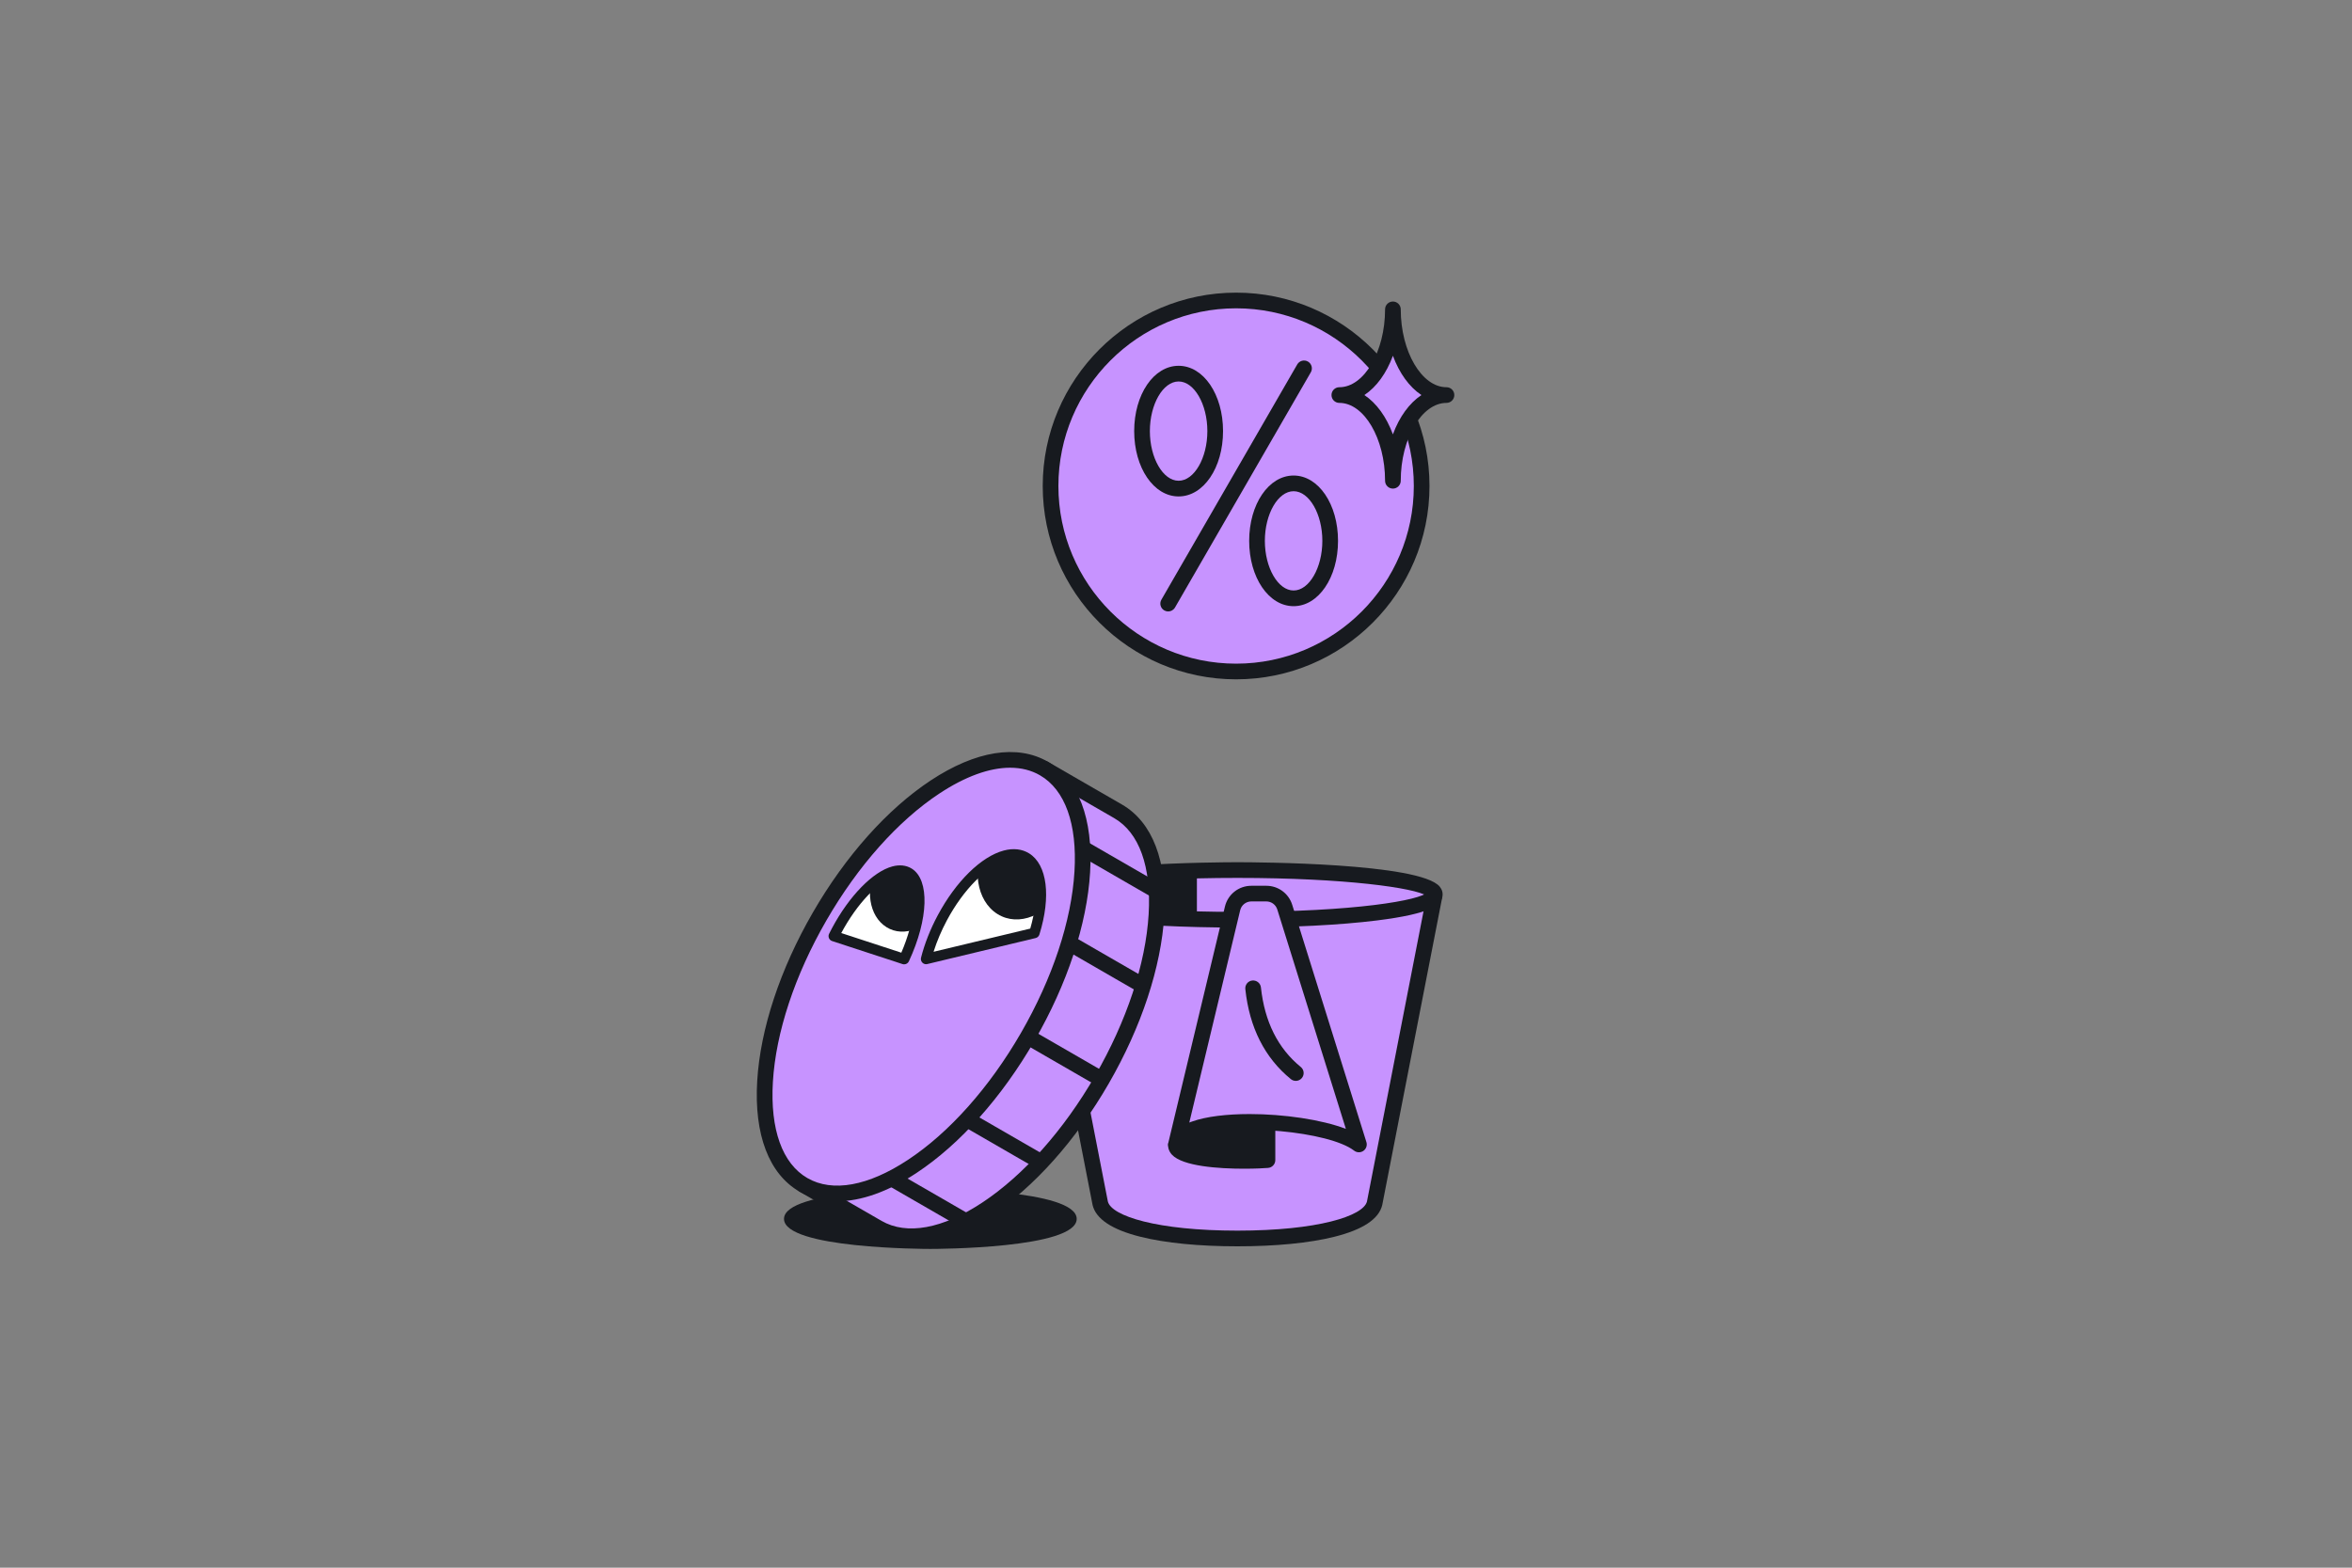 <?xml version="1.0" encoding="UTF-8"?>
<svg id="refinansiering_x5F_ferdig_x5F_outline" xmlns="http://www.w3.org/2000/svg" xmlns:xlink="http://www.w3.org/1999/xlink" viewBox="0 0 900 600">
  <rect x="0" y="0" width="900" height="600" fill="#808080" stroke="none"/>
  <defs>
    <style>
      .cls-1 {
        fill: none;
      }

      .cls-2 {
        isolation: isolate;
      }

      .cls-3 {
        fill: #c793ff;
      }

      .cls-4 {
        clip-path: url(#clippath-1);
      }

      .cls-5 {
        fill: #fff;
      }

      .cls-6 {
        fill: #171a1f;
      }

      .cls-7 {
        clip-path: url(#clippath);
      }
    </style>
    <clipPath id="clippath">
      <path class="cls-1" d="M395.82,357.08l-41.45,9.95c1.3-5.08,3.38-10.46,6.23-15.78,9.52-17.8,23.91-28.06,32.15-22.93,6.26,3.91,7.17,15.57,3.07,28.76Z"/>
    </clipPath>
    <clipPath id="clippath-1">
      <path class="cls-1" d="M319.04,358.27l26.93,8.81c6.94-14.91,7.89-29.17,1.84-32.95-6.59-4.1-18.98,5.76-27.68,22.03-.38.7-.74,1.4-1.09,2.11Z"/>
    </clipPath>
  </defs>
  <g id="refinansiering_x5F_ferdig_x5F_outline-2" data-name="refinansiering_x5F_ferdig_x5F_outline">
    <g>
      <g>
        <circle class="cls-3" cx="473" cy="186" r="71"/>
        <path class="cls-6" d="M473,260c-40.8,0-74-33.2-74-74s33.2-74,74-74,74,33.2,74,74-33.2,74-74,74ZM473,118c-37.5,0-68,30.5-68,68s30.5,68,68,68,68-30.5,68-68-30.5-68-68-68Z"/>
      </g>
      <path class="cls-6" d="M451,190c-9.53,0-17-10.98-17-25s7.47-25,17-25,17,10.98,17,25-7.47,25-17,25ZM451,146c-5.96,0-11,8.7-11,19s5.04,19,11,19,11-8.7,11-19-5.04-19-11-19Z"/>
      <g>
        <path class="cls-3" d="M512.5,151.2c11.32,0,20.5,14.69,20.5,32.8,0-18.11,9.18-32.8,20.5-32.8-11.32,0-20.5-14.69-20.5-32.8,0,18.11-9.18,32.8-20.5,32.8Z"/>
        <path class="cls-6" d="M533,187c-1.66,0-3-1.34-3-3,0-16.15-8.01-29.8-17.5-29.8-1.66,0-3-1.34-3-3s1.34-3,3-3c9.49,0,17.5-13.65,17.5-29.8,0-1.66,1.34-3,3-3s3,1.34,3,3c0,16.15,8.01,29.8,17.5,29.8,1.66,0,3,1.34,3,3s-1.34,3-3,3c-9.49,0-17.5,13.65-17.5,29.8,0,1.66-1.34,3-3,3ZM522.08,151.2c4.64,3.08,8.46,8.37,10.92,15.04,2.45-6.67,6.27-11.95,10.92-15.04-4.64-3.08-8.46-8.37-10.92-15.04-2.45,6.67-6.27,11.95-10.92,15.04Z"/>
      </g>
      <path class="cls-6" d="M495,232c-9.53,0-17-10.98-17-25s7.47-25,17-25,17,10.98,17,25-7.47,25-17,25ZM495,188c-5.96,0-11,8.7-11,19s5.04,19,11,19,11-8.7,11-19-5.04-19-11-19Z"/>
      <path class="cls-6" d="M447.01,234.02c-.51,0-1.02-.13-1.5-.4-1.44-.83-1.93-2.66-1.1-4.1l51.98-90.04c.83-1.43,2.66-1.93,4.1-1.1,1.43.83,1.93,2.66,1.1,4.1l-51.98,90.04c-.56.96-1.56,1.5-2.6,1.5Z"/>
    </g>
    <g>
      <path class="cls-3" d="M549,342.5l-23,118c-2,8.5-23.51,13.5-52.5,13.5-25.28,0-44.87-3.8-50.79-10.41-.88-.97-1.45-2-1.71-3.09l-23-118c-.77-4.26,19.89-7.61,48.6-8.92,8.39-.38,17.47-.58,26.9-.58,41.7,0,76.5,4,75.5,9.5Z"/>
      <path class="cls-6" d="M473.5,355c-20.4,0-39.36-.96-53.38-2.71-21.03-2.62-24.48-6-25.07-9.25l5.9-1.07c-.05-.27-.16-.44-.2-.49,2.57,3.03,27.47,7.52,72.74,7.52s70.17-4.49,72.74-7.52c-.04.04-.15.22-.19.49l5.9,1.07c-.59,3.26-4.04,6.63-25.07,9.25-14.02,1.75-32.98,2.71-53.38,2.71Z"/>
      <path class="cls-6" d="M473.5,477c-14.71,0-27.54-1.26-37.1-3.65-10.9-2.72-17.06-6.82-18.32-12.16,0-.04-.02-.08-.02-.11l-23-118c-.24-1.34.13-2.66,1.04-3.75,7.56-9.06,70.28-9.33,77.4-9.33s69.84.26,77.4,9.33c.91,1.09,1.29,2.41,1.05,3.71l-23.01,118.04s-.02.08-.02.11c-1.26,5.34-7.42,9.44-18.32,12.16-9.56,2.39-22.39,3.65-37.1,3.65ZM423.93,459.86c1.39,5.54,18.83,11.14,49.57,11.14s48.17-5.6,49.57-11.14l22.81-117.03c-4.45-2.97-30.89-6.83-72.38-6.83s-67.93,3.86-72.38,6.83l22.81,117.03Z"/>
      <path class="cls-6" d="M485,431v13c-11,1-36,0-35-6l3-14,32,7Z"/>
      <path class="cls-6" d="M476.05,447.3c-9.68,0-23.48-.92-27.6-5.36-1.17-1.27-1.67-2.84-1.41-4.44l5.92.99c.05-.3-.07-.57-.13-.65,1.84,2.36,17.12,4.03,29.17,3.37v-10.21h6v13c0,1.55-1.18,2.85-2.73,2.99-1.49.14-4.96.31-9.22.31Z"/>
      <g>
        <path class="cls-3" d="M450,438l21.64-90.32c.8-3.33,3.78-5.68,7.2-5.68h5.72c3.24,0,6.1,2.1,7.07,5.2l28.38,90.8c-13-10-67-13-70,0Z"/>
        <path class="cls-6" d="M450,441c-.23,0-.46-.03-.69-.08-1.61-.38-2.61-1.98-2.24-3.59,0-.04.02-.08.03-.12l21.62-90.22c1.12-4.7,5.29-7.98,10.12-7.98h5.71c4.58,0,8.57,2.93,9.93,7.3l28.38,90.8c.39,1.25-.07,2.61-1.15,3.36-1.07.75-2.51.72-3.54-.08-9.62-7.4-45.57-10.67-60.1-5.46-2.94,1.05-4.81,2.41-5.14,3.72l-.02.06c-.33,1.38-1.56,2.3-2.91,2.3ZM478.14,426.38c13.06,0,27.52,2.1,36.86,5.67l-26.24-83.96c-.58-1.85-2.27-3.09-4.21-3.09h-5.71c-2.05,0-3.81,1.39-4.28,3.38l-19.47,81.25c.31-.12.63-.25.96-.36,5.54-1.99,13.52-2.89,22.09-2.89Z"/>
      </g>
      <path class="cls-6" d="M495.84,413.68c-.67,0-1.34-.22-1.89-.67-9.99-8.14-15.85-19.72-17.42-34.44-.18-1.65,1.02-3.13,2.67-3.3,1.66-.16,3.13,1.02,3.3,2.67,1.4,13.09,6.52,23.32,15.24,30.42,1.29,1.05,1.48,2.94.43,4.22-.59.73-1.46,1.11-2.33,1.11Z"/>
      <path class="cls-6" d="M458,351v-18s-61,2-61,10c0,6,31.59,7,61,8Z"/>
    </g>
    <g>
      <path class="cls-6" d="M356,455c-2.29,0-56,.13-56,11.5s53.71,11.5,56,11.5,56-.13,56-11.5-53.71-11.5-56-11.5Z"/>
      <g id="_x36_0">
        <g class="cls-2">
          <g>
            <path class="cls-3" d="M399.44,294.13l28.39,16.39c22,12.7,19.25,58.67-6.16,102.68-25.41,44.01-63.84,69.38-85.84,56.67l-28.39-16.39,92-159.35Z"/>
            <path class="cls-6" d="M348.73,476.16c-5.27,0-10.12-1.22-14.4-3.69l-28.39-16.39c-1.44-.83-1.93-2.66-1.1-4.1l92-159.35c.4-.69,1.05-1.19,1.82-1.4.77-.21,1.59-.1,2.28.3l28.39,16.39c11.68,6.74,17.43,21.79,16.19,42.38-1.19,19.85-8.74,42.72-21.25,64.4-12.52,21.68-28.55,39.65-45.14,50.61-10.9,7.2-21.29,10.86-30.4,10.86ZM311.54,452.38l25.79,14.89c9.61,5.54,23.28,3.07,38.49-6.98,15.83-10.45,31.19-27.71,43.25-48.6s19.33-42.82,20.46-61.76c1.09-18.2-3.6-31.28-13.21-36.82l-25.79-14.89-89,154.15Z"/>
          </g>
          <g>
            <path class="cls-3" d="M399.44,294.13c22,12.7,19.25,58.67-6.16,102.68-25.41,44.01-63.84,69.38-85.84,56.67-22-12.7-19.24-58.67,6.16-102.67,25.41-44.01,63.84-69.38,85.84-56.67Z"/>
            <path class="cls-6" d="M320.34,459.77c-5.27,0-10.12-1.22-14.4-3.69-11.68-6.74-17.43-21.79-16.19-42.38,1.19-19.85,8.74-42.72,21.26-64.4s28.55-39.65,45.14-50.61c17.21-11.36,33.12-13.91,44.79-7.17,11.68,6.74,17.43,21.79,16.19,42.38-1.19,19.85-8.74,42.72-21.26,64.4s-28.55,39.65-45.14,50.61c-10.9,7.2-21.29,10.86-30.4,10.86ZM386.51,293.83c-7.9,0-17.15,3.33-27.05,9.87-15.83,10.45-31.19,27.71-43.25,48.6s-19.33,42.82-20.46,61.76c-1.09,18.2,3.6,31.28,13.2,36.82,9.61,5.55,23.28,3.07,38.49-6.98,15.83-10.45,31.19-27.71,43.25-48.6,12.06-20.89,19.33-42.82,20.46-61.76,1.09-18.2-3.6-31.28-13.21-36.82-3.35-1.94-7.2-2.89-11.44-2.89Z"/>
          </g>
        </g>
        <g>
          <rect class="cls-6" x="404.48" y="388.61" width="6" height="32.79" transform="translate(-147 555.38) rotate(-60)"/>
          <rect class="cls-6" x="381.23" y="420.22" width="6" height="32.79" transform="translate(-186 551.05) rotate(-60)"/>
          <rect class="cls-6" x="352.39" y="442.83" width="6" height="32.78" transform="translate(-220 537.39) rotate(-60)"/>
          <rect class="cls-6" x="420.23" y="352.67" width="6" height="32.79" transform="translate(-108 551.07) rotate(-60)"/>
          <rect class="cls-6" x="425.39" y="316.39" width="6" height="32.78" transform="translate(-74 537.38) rotate(-60)"/>
        </g>
      </g>
      <g>
        <g>
          <path class="cls-5" d="M395.82,357.08l-41.45,9.95c1.3-5.08,3.38-10.46,6.23-15.78,9.52-17.8,23.91-28.06,32.15-22.93,6.26,3.91,7.17,15.57,3.07,28.76Z"/>
          <g class="cls-7">
            <path class="cls-6" d="M402.19,311.48c8.08,5.04,10.04,17.71,4.38,28.3-5.66,10.59-16.8,15.09-24.88,10.05-8.08-5.04-10.04-17.71-4.38-28.3,5.66-10.59,16.8-15.09,24.88-10.05Z"/>
          </g>
          <path class="cls-6" d="M354.37,369.03c-.53,0-1.04-.21-1.42-.6-.49-.5-.69-1.22-.51-1.9,1.39-5.44,3.55-10.9,6.4-16.23,6.94-12.97,16.61-22.46,25.24-24.77,3.65-.98,7.02-.6,9.73,1.09,6.91,4.31,8.45,16.5,3.92,31.05-.21.67-.76,1.19-1.44,1.35l-41.45,9.95c-.15.04-.31.06-.47.06ZM387.93,329c-.88,0-1.82.13-2.82.4-7.48,2-16.41,10.95-22.75,22.79-2.1,3.92-3.85,8.04-5.13,12.09l37-8.88c3.52-12.09,2.54-22.21-2.55-25.39-1.09-.68-2.35-1.02-3.76-1.02Z"/>
        </g>
        <g>
          <path class="cls-5" d="M319.04,358.27l26.93,8.81c6.94-14.91,7.89-29.17,1.84-32.95-6.59-4.1-18.98,5.76-27.68,22.03-.38.7-.74,1.4-1.09,2.11Z"/>
          <g class="cls-4">
            <path class="cls-6" d="M356.26,322.98c6.72,4.19,8.35,14.72,3.64,23.52s-13.97,12.54-20.68,8.35c-6.72-4.19-8.35-14.72-3.64-23.52,4.71-8.8,13.97-12.54,20.68-8.35Z"/>
          </g>
          <path class="cls-6" d="M345.97,369.08c-.21,0-.42-.03-.62-.1l-26.93-8.81c-.55-.18-1-.59-1.22-1.13s-.2-1.14.06-1.66c.36-.72.73-1.44,1.12-2.17,6.6-12.35,15.66-21.61,23.07-23.6,2.79-.75,5.36-.46,7.42.82,6.93,4.33,6.47,19.25-1.08,35.49-.34.72-1.05,1.16-1.81,1.16ZM321.9,357.1l22.99,7.52c5.04-11.64,7.15-25.49,1.87-28.79-1.11-.69-2.55-.81-4.27-.35-6.3,1.68-14.56,10.37-20.58,21.62Z"/>
        </g>
      </g>
    </g>
  </g>
</svg>